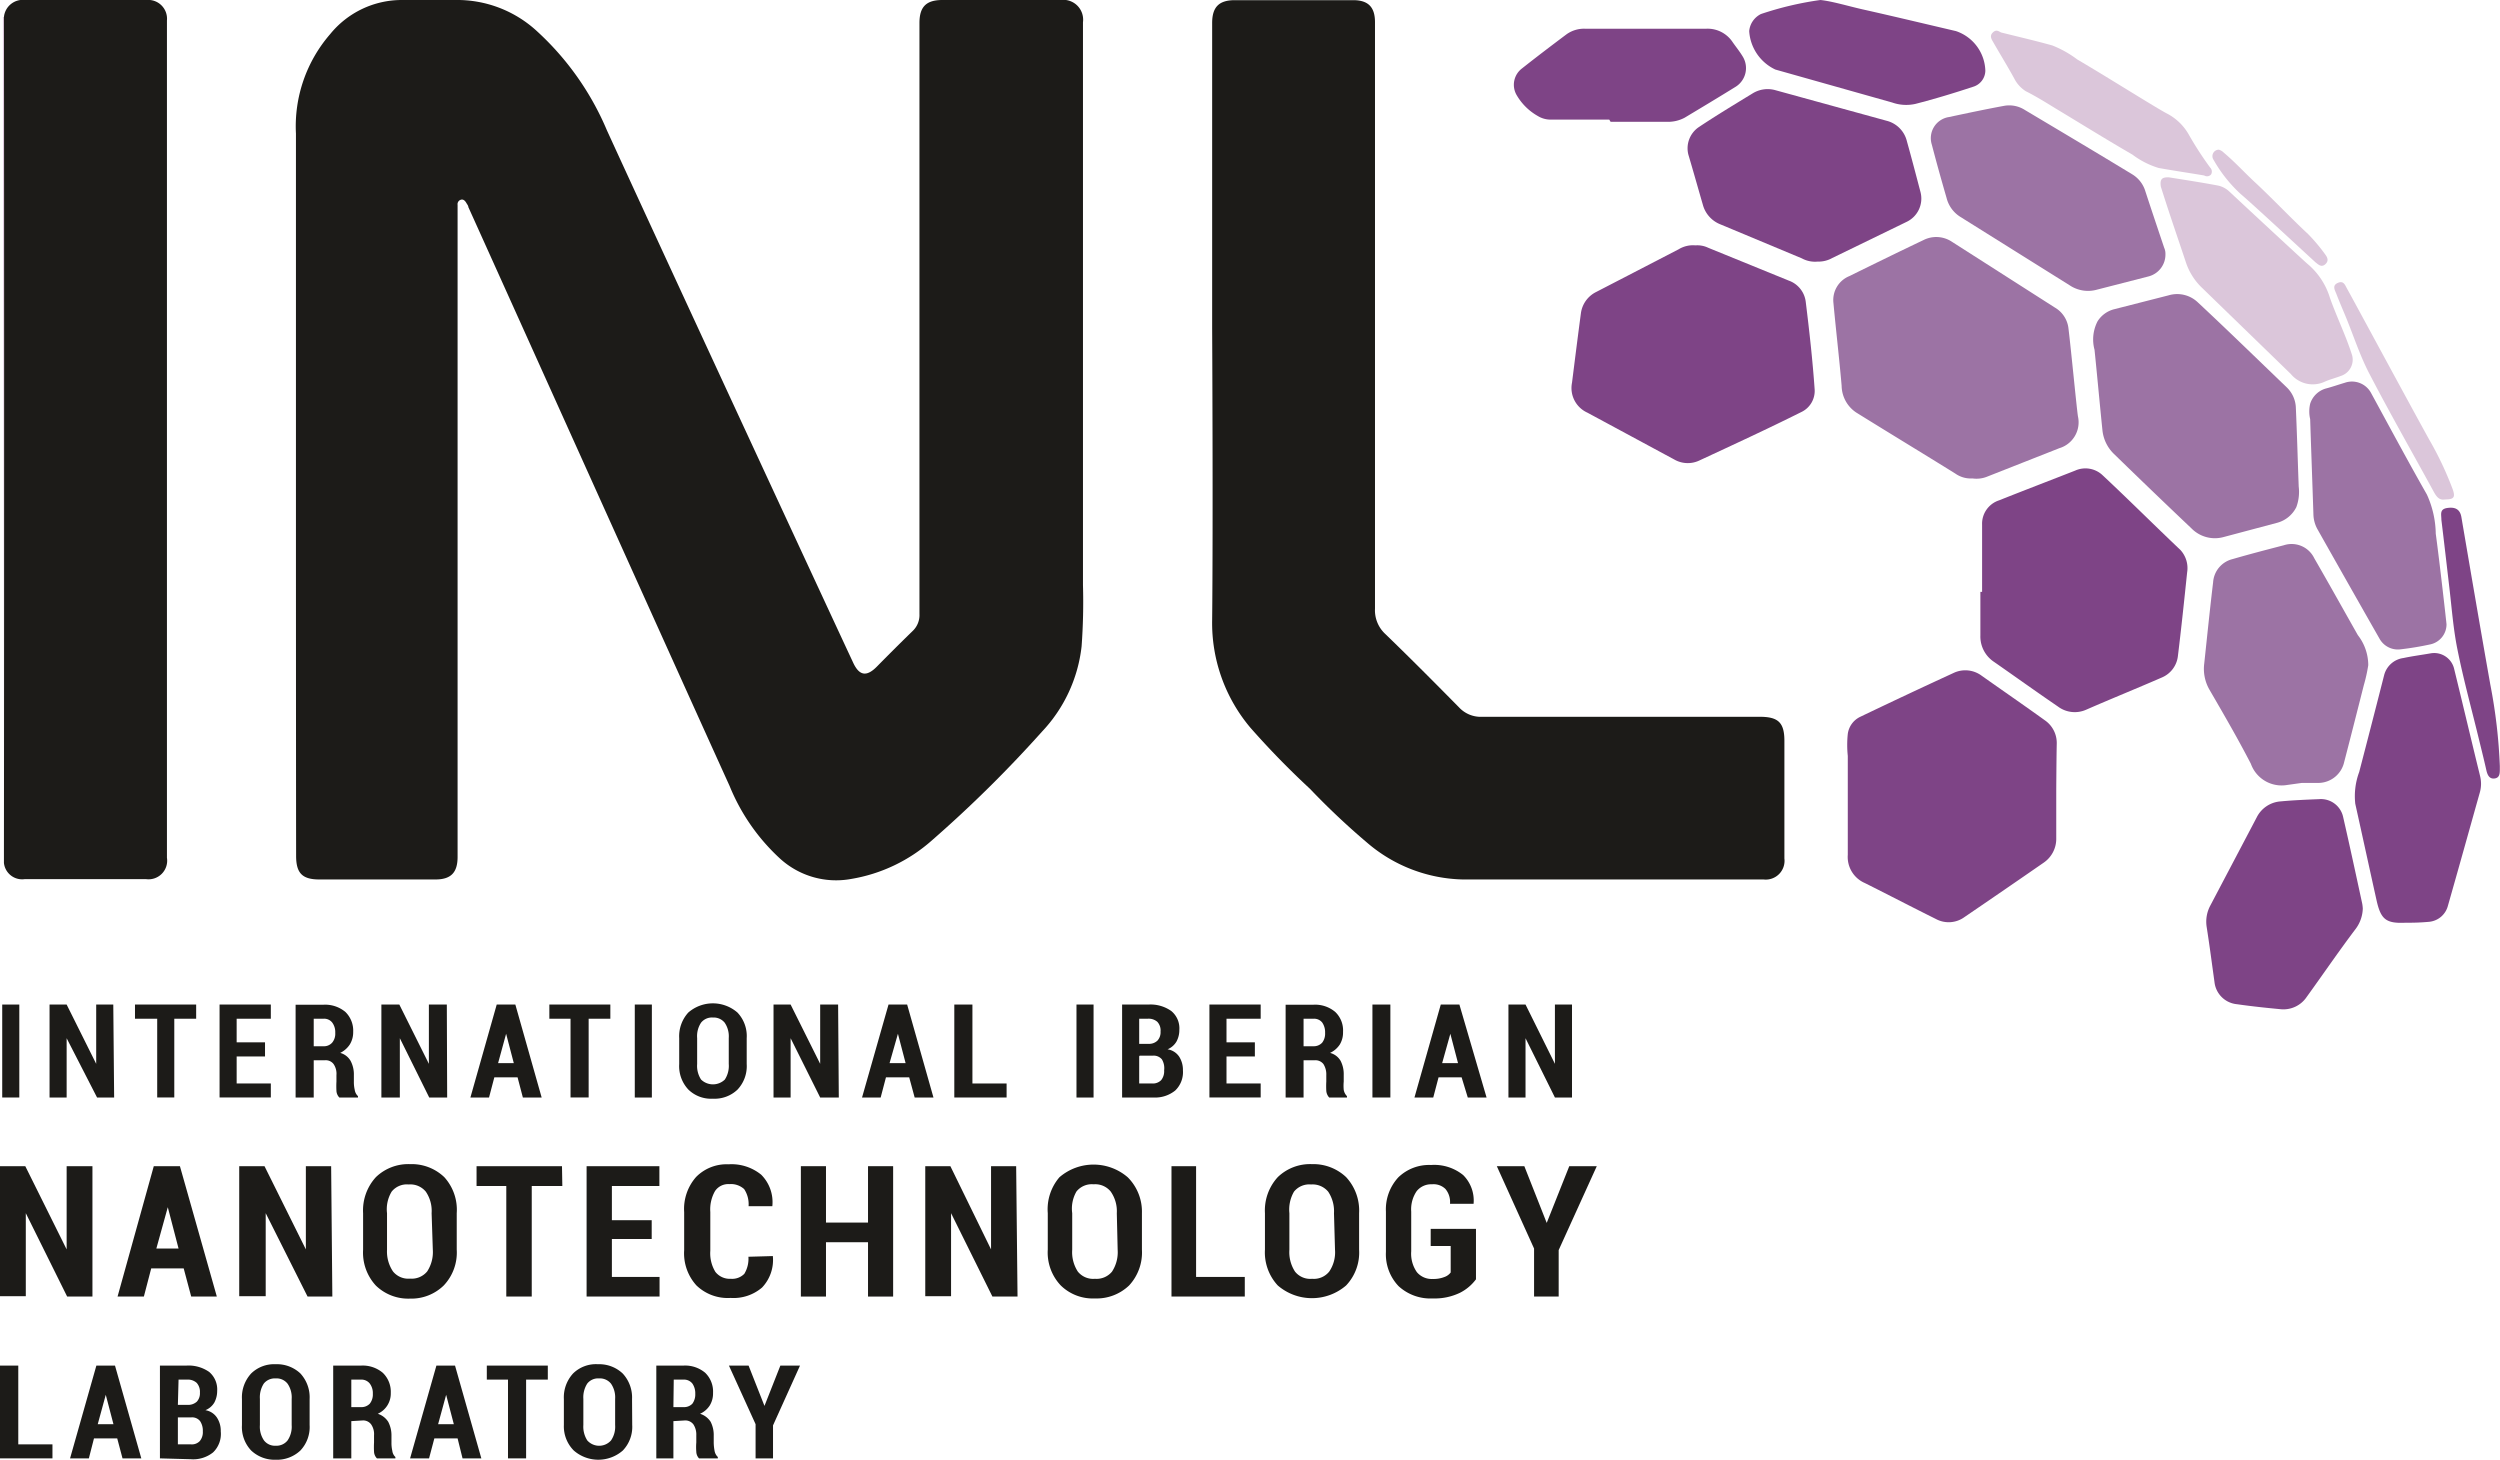 <svg xmlns="http://www.w3.org/2000/svg" viewBox="0 0 146.31 85.43"><defs><style>.a{fill:#dbc6da;}.b{fill:#1c1b18;}.c{fill:#9c73a4;}.d{fill:#7e4486;}</style></defs><path class="a" d="M.17,1H.23c0,.14,0,.28,0,.43,0,16.15,0,48.9,0,49.11C.23,34,.17,17.47.17,1Z"></path><path class="b" d="M17.32,29c0-7.06,0-14.12,0-21.18a8.24,8.24,0,0,1,2-5.82A5.4,5.4,0,0,1,23.52,0c1,0,2.08,0,3.12,0a6.89,6.89,0,0,1,4.79,1.83,16.59,16.59,0,0,1,4.09,5.8C39,15.23,48.63,36,49.92,38.76c.36.79.79.87,1.4.25s1.38-1.39,2.08-2.07a1.28,1.28,0,0,0,.41-1q0-17.3,0-34.59C53.81.4,54.2,0,55.16,0h6.92a1.16,1.16,0,0,1,1.3,1.3c0,2.86,0,24.82,0,32.94a35.58,35.58,0,0,1-.08,3.58,8.66,8.66,0,0,1-2.32,5,73.16,73.16,0,0,1-6.45,6.37,9.45,9.45,0,0,1-4.72,2.25,4.87,4.87,0,0,1-4.19-1.22A11.8,11.8,0,0,1,42.7,46c-3.45-7.6-13.62-30.19-15.29-33.88,0-.08-.07-.16-.11-.23s-.15-.26-.33-.2a.27.27,0,0,0-.19.3V50.15c0,.92-.39,1.32-1.3,1.32H18.69c-1,0-1.36-.37-1.36-1.38C17.32,43,17.32,29,17.32,29Z"></path><path class="b" d="M70.94,19.16V1.35c0-.94.4-1.34,1.33-1.34h6.92c.88,0,1.28.4,1.28,1.29q0,17.16,0,34.32a1.89,1.89,0,0,0,.61,1.49c1.46,1.41,2.89,2.85,4.32,4.3a1.73,1.73,0,0,0,1.34.54q8.13,0,16.26,0c1.08,0,1.43.35,1.43,1.41v6.88a1.1,1.1,0,0,1-1.22,1.23l-17.6,0A8.88,8.88,0,0,1,80,49.31a42.93,42.93,0,0,1-3.33-3.14,49.13,49.13,0,0,1-3.49-3.58,9.5,9.5,0,0,1-2.24-6.31C71,30.57,70.94,19.16,70.94,19.16Z"></path><path class="b" d="M.23,50.5c0-.21,0-.43,0-.64C.25,33.7.24,1.1.23,1A1.11,1.11,0,0,1,1.47,0h7.1a1.1,1.1,0,0,1,1.2,1.2v49a1.09,1.09,0,0,1-1.23,1.25H1.45A1.07,1.07,0,0,1,.23,50.5Z"></path><path class="c" d="M115.44,28a1.57,1.57,0,0,1-1-.28c-1.93-1.2-3.88-2.38-5.81-3.58a1.91,1.91,0,0,1-.85-1.56c-.14-1.62-.33-3.23-.48-4.85a1.51,1.51,0,0,1,.93-1.57c1.44-.71,2.89-1.42,4.34-2.11a1.65,1.65,0,0,1,1.65.09L120.26,18a1.62,1.62,0,0,1,.79,1.18c.16,1.3.49,4.76.56,5.19a1.58,1.58,0,0,1-1.09,1.86l-4.21,1.66A1.66,1.66,0,0,1,115.44,28Z"></path><path class="d" d="M120.34,46.29v2.77a1.69,1.69,0,0,1-.74,1.43q-2.31,1.6-4.63,3.18a1.57,1.57,0,0,1-1.68.11c-1.39-.69-2.77-1.41-4.15-2.1a1.66,1.66,0,0,1-1-1.65c0-1.93,0-3.86,0-5.79a6.19,6.19,0,0,1,0-1.29,1.3,1.3,0,0,1,.73-1q2.73-1.31,5.47-2.57a1.6,1.6,0,0,1,1.64.17c1.23.87,2.48,1.73,3.7,2.61a1.61,1.61,0,0,1,.69,1.33C120.35,44.42,120.34,46.29,120.34,46.29Z"></path><path class="d" d="M99.22,14.36a1.48,1.48,0,0,1,.75.14l4.71,1.92a1.51,1.51,0,0,1,1,1.25c.21,1.7.4,3.4.52,5.11a1.37,1.37,0,0,1-.79,1.34c-2,1-4,1.92-6,2.85A1.58,1.58,0,0,1,98,26.9L92.9,24.15A1.58,1.58,0,0,1,92,22.4c.17-1.35.34-2.71.52-4.06a1.63,1.63,0,0,1,.89-1.25l4.83-2.5A1.6,1.6,0,0,1,99.22,14.36Z"></path><path class="d" d="M116,34.64c0-1.31,0-2.62,0-3.93a1.44,1.44,0,0,1,1-1.43c1.48-.59,3-1.17,4.45-1.74a1.46,1.46,0,0,1,1.61.28c1.54,1.44,3,2.9,4.55,4.37A1.57,1.57,0,0,1,128,33.5c-.17,1.63-.34,3.26-.54,4.89a1.55,1.55,0,0,1-.94,1.26c-1.47.64-3,1.26-4.44,1.89a1.64,1.64,0,0,1-1.64-.19c-1.26-.86-2.5-1.75-3.75-2.62a1.78,1.78,0,0,1-.79-1.54c0-.85,0-1.7,0-2.55Z"></path><path class="c" d="M134.53,28.48a2.57,2.57,0,0,1-.14,1.2,1.76,1.76,0,0,1-1.1.91l-3.12.83a1.92,1.92,0,0,1-1.91-.49c-1.54-1.46-3.06-2.92-4.58-4.4a2.25,2.25,0,0,1-.64-1.38c-.16-1.56-.3-3.12-.46-4.68a2.31,2.31,0,0,1,.18-1.67,1.62,1.62,0,0,1,1-.71l3.17-.81a1.75,1.75,0,0,1,1.69.41c1.77,1.65,3.5,3.34,5.23,5a1.74,1.74,0,0,1,.51,1.12C134.43,25.36,134.47,26.88,134.53,28.48Z"></path><path class="c" d="M133.85,45.94a1.91,1.91,0,0,1-2.12-1.24c-.76-1.47-1.59-2.9-2.42-4.33a2.44,2.44,0,0,1-.31-1.53c.17-1.59.33-3.17.52-4.76a1.5,1.5,0,0,1,1.14-1.36c1-.29,2-.55,3-.81a1.47,1.47,0,0,1,1.78.76c.86,1.49,1.7,3,2.55,4.5a2.87,2.87,0,0,1,.61,1.76,9.4,9.4,0,0,1-.26,1.17c-.38,1.5-.76,3-1.15,4.5a1.56,1.56,0,0,1-1.48,1.22l-1,0Z"></path><path class="d" d="M106.37,15.31a1.61,1.61,0,0,1-.92-.19l-4.79-2a1.71,1.71,0,0,1-1-1.13c-.29-1-.57-2-.85-2.94a1.5,1.5,0,0,1,.58-1.59c1-.67,2.11-1.34,3.19-2a1.67,1.67,0,0,1,1.33-.18l6.51,1.79a1.63,1.63,0,0,1,1.18,1.2c.28,1,.54,2,.79,2.95a1.51,1.51,0,0,1-.82,1.77l-4.34,2.11A1.64,1.64,0,0,1,106.37,15.31Z"></path><path class="c" d="M126.73,14.87a1.32,1.32,0,0,1-1,1.31l-3,.77a1.93,1.93,0,0,1-1.6-.25l-6.39-4a1.83,1.83,0,0,1-.82-1.12c-.29-1-.59-2.07-.86-3.11a1.25,1.25,0,0,1,1-1.62c1.08-.23,2.16-.46,3.25-.66a1.7,1.7,0,0,1,1.2.25c2.1,1.25,4.2,2.5,6.29,3.77a1.75,1.75,0,0,1,.76,1c.36,1.1.73,2.2,1.1,3.3A.83.83,0,0,1,126.73,14.87Z"></path><path class="d" d="M140.81,54c-1.17.06-1.47-.19-1.72-1.29-.42-1.89-.83-3.78-1.25-5.67a4.05,4.05,0,0,1,.23-1.86q.74-2.84,1.46-5.67a1.35,1.35,0,0,1,1.13-1c.52-.11,1.05-.18,1.57-.27a1.2,1.2,0,0,1,1.4.92c.51,2.08,1,4.16,1.51,6.24a1.87,1.87,0,0,1,0,.94c-.63,2.24-1.25,4.47-1.89,6.71a1.26,1.26,0,0,1-1.11.9A12.67,12.67,0,0,1,140.81,54Z"></path><path class="d" d="M138.28,53.17a2.09,2.09,0,0,1-.4,1.17c-1,1.32-1.91,2.66-2.88,4a1.64,1.64,0,0,1-1.56.72c-.85-.08-1.69-.17-2.53-.29a1.46,1.46,0,0,1-1.31-1.3c-.15-1.08-.29-2.16-.46-3.24a2,2,0,0,1,.22-1.24l2.71-5.15a1.7,1.7,0,0,1,1.41-.94c.75-.07,1.5-.1,2.24-.13a1.33,1.33,0,0,1,1.4,1c.39,1.7.76,3.42,1.13,5.13A2.85,2.85,0,0,1,138.28,53.17Z"></path><path class="c" d="M143.18,36.54a1.2,1.2,0,0,1-.94,1.17,17.54,17.54,0,0,1-1.74.29,1.23,1.23,0,0,1-1.24-.62q-1.83-3.21-3.64-6.42a1.88,1.88,0,0,1-.23-.87c-.06-1.85-.13-3.71-.19-5.56a2,2,0,0,1,0-.9,1.35,1.35,0,0,1,.91-.89c.38-.1.75-.23,1.12-.34a1.27,1.27,0,0,1,1.54.61c1.09,2,2.16,4,3.26,5.93a5.71,5.71,0,0,1,.52,2.29C142.78,32.92,143.18,36.49,143.18,36.54Z"></path><path class="a" d="M126.94,10.38c1,.16,1.92.3,2.87.48a1.39,1.39,0,0,1,.68.37c1.35,1.26,4.38,4.07,4.55,4.21a4.18,4.18,0,0,1,1.32,2c.4,1.13.94,2.22,1.3,3.37A1,1,0,0,1,137,22c-.31.12-.63.2-.93.33a1.66,1.66,0,0,1-2-.44c-1.19-1.16-4.62-4.48-5.15-5a3.64,3.64,0,0,1-1-1.56c-.49-1.47-1-2.94-1.46-4.41C126.4,10.5,126.51,10.36,126.94,10.38Z"></path><path class="d" d="M94.18,7H90.73A1.43,1.43,0,0,1,90,6.79a3.31,3.31,0,0,1-1.26-1.26A1.2,1.2,0,0,1,89.08,4c.86-.68,1.73-1.34,2.61-2a1.77,1.77,0,0,1,1.06-.32l7.12,0a1.76,1.76,0,0,1,1.54.8c.19.27.4.53.57.81a1.29,1.29,0,0,1-.39,1.78c-1,.62-2,1.22-3,1.82a2.07,2.07,0,0,1-1,.24c-1.11,0-2.22,0-3.33,0Z"></path><path class="d" d="M106.54,0c.71.08,1.56.34,2.43.54,1.83.41,3.66.85,5.5,1.28a2.52,2.52,0,0,1,1.72,2.33,1,1,0,0,1-.72.93c-1.12.37-2.24.71-3.37,1A2.46,2.46,0,0,1,110.74,6L103.9,4.07a2.67,2.67,0,0,1-1.53-2.25,1.24,1.24,0,0,1,.69-1A19.14,19.14,0,0,1,106.54,0Z"></path><path class="a" d="M129,10.27c-.89-.15-1.78-.28-2.67-.44a4.92,4.92,0,0,1-1.53-.78c-1.52-.88-3-1.8-4.51-2.71-.57-.35-1.15-.71-1.73-1a1.89,1.89,0,0,1-.68-.75c-.4-.73-.84-1.44-1.25-2.16-.1-.17-.19-.35,0-.53s.31-.09.48,0c1,.25,2,.48,3,.76a6.2,6.2,0,0,1,1.46.82c1.41.83,2.8,1.7,4.2,2.55.33.2.66.4,1,.59a3.12,3.12,0,0,1,1.34,1.28,19.46,19.46,0,0,0,1.24,1.91.33.33,0,0,1,.05.4A.31.31,0,0,1,129,10.27Z"></path><path class="d" d="M146.3,44.83V45c0,.25,0,.52-.31.56s-.42-.22-.48-.49c-.15-.67-.32-1.34-.48-2-.41-1.68-.87-3.36-1.21-5.06-.24-1.18-.33-2.39-.47-3.59s-.31-2.68-.47-4c0-.31-.12-.62.34-.69s.75.07.83.53c.56,3.28,1.12,6.57,1.7,9.84A31.09,31.09,0,0,1,146.3,44.83Z"></path><path class="a" d="M143.09,29.23c-.32.06-.49-.15-.64-.42-1.26-2.31-2.57-4.6-3.78-6.93-.55-1.05-.92-2.2-1.37-3.3-.19-.46-.39-.92-.57-1.39-.09-.22-.25-.48.08-.63s.42.09.53.3c.29.51,3.49,6.45,4.84,8.89a19.4,19.4,0,0,1,1.36,2.88C143.71,29.11,143.61,29.23,143.09,29.23Z"></path><path class="a" d="M129.85,8.76a.62.62,0,0,1,.29.17c.68.57,1.28,1.24,1.94,1.84,1,.94,2,2,3,2.93a10.24,10.24,0,0,1,1,1.19c.13.17.23.38,0,.58s-.41,0-.56-.11c-.85-.78-3.76-3.48-4.38-4a8.14,8.14,0,0,1-1.59-2A.38.38,0,0,1,129.85,8.76Z"></path><path class="b" d="M1.07,84.53h2v.82H0V79.92H1.07Z"></path><path class="b" d="M6.86,84.18H5.5l-.3,1.17H4.1l1.54-5.43H6.73l1.54,5.43H7.17Zm-1.14-.83h.92l-.45-1.72h0Z"></path><path class="b" d="M9.36,85.35V79.92h1.55a2.1,2.1,0,0,1,1.33.37,1.34,1.34,0,0,1,.47,1.11,1.44,1.44,0,0,1-.17.69,1.08,1.08,0,0,1-.52.44,1,1,0,0,1,.68.44,1.41,1.41,0,0,1,.22.8A1.5,1.5,0,0,1,12.47,85a1.86,1.86,0,0,1-1.29.4Zm1.05-3.13H11a.75.75,0,0,0,.52-.19.72.72,0,0,0,.18-.53.78.78,0,0,0-.19-.57.77.77,0,0,0-.56-.19h-.5Zm0,.73v1.58h.77a.64.64,0,0,0,.51-.19.81.81,0,0,0,.18-.57,1,1,0,0,0-.16-.6.59.59,0,0,0-.5-.22h-.8Z"></path><path class="b" d="M18.12,83.4a2,2,0,0,1-.54,1.49,2,2,0,0,1-1.44.54,2,2,0,0,1-1.44-.54,2,2,0,0,1-.54-1.49V81.88a2.06,2.06,0,0,1,.54-1.5,1.92,1.92,0,0,1,1.43-.54,2,2,0,0,1,1.45.54,2.06,2.06,0,0,1,.54,1.5Zm-1.05-1.53a1.41,1.41,0,0,0-.24-.89.82.82,0,0,0-.7-.31.83.83,0,0,0-.69.3,1.49,1.49,0,0,0-.23.9V83.4a1.42,1.42,0,0,0,.24.9.81.81,0,0,0,.69.31.83.83,0,0,0,.69-.31,1.42,1.42,0,0,0,.24-.9Z"></path><path class="b" d="M20.56,83.17v2.18H19.5V79.92h1.63a1.82,1.82,0,0,1,1.27.42,1.54,1.54,0,0,1,.47,1.18,1.3,1.3,0,0,1-.76,1.22,1.14,1.14,0,0,1,.61.47,1.71,1.71,0,0,1,.19.82v.4a2.06,2.06,0,0,0,.05.48.59.59,0,0,0,.18.36v.08H22.06a.59.59,0,0,1-.17-.39,4.9,4.9,0,0,1,0-.54V84a1,1,0,0,0-.17-.64.58.58,0,0,0-.49-.23Zm0-.82h.56a.67.67,0,0,0,.52-.2.86.86,0,0,0,.18-.58.93.93,0,0,0-.18-.6.62.62,0,0,0-.51-.23h-.57Z"></path><path class="b" d="M26.78,84.18H25.42l-.31,1.17H24l1.54-5.43h1.09l1.54,5.43h-1.1Zm-1.14-.83h.92l-.45-1.72h0Z"></path><path class="b" d="M32.06,80.74H30.79v4.61H29.73V80.74H28.49v-.82h3.57Z"></path><path class="b" d="M37,83.4a2,2,0,0,1-.55,1.49,2.18,2.18,0,0,1-2.87,0A2,2,0,0,1,33,83.4V81.88a2.06,2.06,0,0,1,.54-1.5A1.91,1.91,0,0,1,35,79.84a2,2,0,0,1,1.44.54,2.06,2.06,0,0,1,.55,1.5Zm-1-1.53a1.41,1.41,0,0,0-.24-.89.83.83,0,0,0-.7-.31.81.81,0,0,0-.69.3,1.49,1.49,0,0,0-.23.9V83.4a1.49,1.49,0,0,0,.23.9.93.93,0,0,0,1.39,0,1.42,1.42,0,0,0,.24-.9Z"></path><path class="b" d="M39.41,83.17v2.18h-1V79.92H40a1.82,1.82,0,0,1,1.27.42,1.53,1.53,0,0,1,.46,1.18,1.35,1.35,0,0,1-.19.73,1.31,1.31,0,0,1-.57.49,1.13,1.13,0,0,1,.62.47,1.71,1.71,0,0,1,.18.82v.4a2.8,2.8,0,0,0,.05.48.65.65,0,0,0,.19.36v.08H40.91a.59.59,0,0,1-.16-.39,3.27,3.27,0,0,1,0-.54V84a1.08,1.08,0,0,0-.17-.64.59.59,0,0,0-.49-.23Zm0-.82H40a.67.67,0,0,0,.52-.2.91.91,0,0,0,.17-.58,1,1,0,0,0-.17-.6.62.62,0,0,0-.51-.23h-.58Z"></path><path class="b" d="M44.74,82.28h0l.93-2.36h1.15l-1.58,3.5v1.93H44.22v-2l-1.56-3.43h1.15Z"></path><path class="b" d="M1.13,64.23h-1V58.79h1Z"></path><path class="b" d="M6.68,64.23h-1L3.9,60.76h0v3.47h-1V58.79h1l1.73,3.47h0V58.79h1Z"></path><path class="b" d="M11.48,59.62H10.2v4.61h-1V59.62H7.9v-.83h3.58Z"></path><path class="b" d="M15.51,61.83H13.85v1.58h2v.82h-3V58.79h3v.83h-2V61h1.66Z"></path><path class="b" d="M18.36,62.05v2.18H17.3V58.8h1.63a1.85,1.85,0,0,1,1.28.42,1.53,1.53,0,0,1,.46,1.17,1.36,1.36,0,0,1-.2.74,1.42,1.42,0,0,1-.56.49,1,1,0,0,1,.61.47,1.68,1.68,0,0,1,.19.82v.39a2,2,0,0,0,.05.48.62.62,0,0,0,.19.37v.08H19.86a.59.59,0,0,1-.17-.39,4.9,4.9,0,0,1,0-.54v-.38a1,1,0,0,0-.17-.65.57.57,0,0,0-.49-.22Zm0-.82h.56a.64.64,0,0,0,.52-.21.81.81,0,0,0,.18-.57.94.94,0,0,0-.18-.61.6.6,0,0,0-.51-.22h-.57Z"></path><path class="b" d="M26.17,64.23H25.12L23.4,60.76h0v3.47H22.32V58.79h1.05l1.73,3.47h0V58.79h1.05Z"></path><path class="b" d="M30.29,63.05H28.93l-.31,1.18H27.53l1.54-5.44h1.09l1.54,5.44H30.6Zm-1.14-.83h.92l-.45-1.72h0Z"></path><path class="b" d="M35.72,59.62H34.45v4.61H33.39V59.62H32.15v-.83h3.57Z"></path><path class="b" d="M38.15,64.23h-1V58.79h1Z"></path><path class="b" d="M43.7,62.27a2,2,0,0,1-.54,1.5,1.94,1.94,0,0,1-1.44.53,1.9,1.9,0,0,1-1.43-.53,2,2,0,0,1-.54-1.5V60.76a2.06,2.06,0,0,1,.53-1.5,2.19,2.19,0,0,1,2.88,0,2,2,0,0,1,.54,1.5Zm-1.05-1.52a1.42,1.42,0,0,0-.24-.9.83.83,0,0,0-.69-.3.81.81,0,0,0-.69.3,1.42,1.42,0,0,0-.23.9v1.52a1.46,1.46,0,0,0,.23.91,1,1,0,0,0,1.39,0,1.46,1.46,0,0,0,.23-.91Z"></path><path class="b" d="M49.09,64.23H48l-1.73-3.47h0v3.47h-1V58.79h1L48,62.26h0V58.79h1.05Z"></path><path class="b" d="M53.21,63.05H51.85l-.31,1.18H50.45L52,58.79h1.09l1.54,5.44h-1.1Zm-1.15-.83H53l-.45-1.72h0Z"></path><path class="b" d="M56.91,63.41h2v.82H55.85V58.79h1.06Z"></path><path class="b" d="M64,64.23h-1V58.79h1Z"></path><path class="b" d="M65.67,64.23V58.79h1.55a2.1,2.1,0,0,1,1.33.38,1.31,1.31,0,0,1,.47,1.1,1.41,1.41,0,0,1-.17.69,1.1,1.1,0,0,1-.52.45,1,1,0,0,1,.68.43,1.44,1.44,0,0,1,.22.8,1.49,1.49,0,0,1-.45,1.18,1.87,1.87,0,0,1-1.29.41Zm1-3.14h.55a.7.7,0,0,0,.52-.19.72.72,0,0,0,.18-.53.74.74,0,0,0-.19-.57.77.77,0,0,0-.56-.18h-.5Zm0,.73v1.59h.77a.67.67,0,0,0,.52-.2.83.83,0,0,0,.17-.57A1,1,0,0,0,68,62a.62.62,0,0,0-.5-.22h-.8Z"></path><path class="b" d="M73.44,61.83H71.78v1.58h2v.82h-3V58.79h3v.83h-2V61h1.66Z"></path><path class="b" d="M76.29,62.05v2.18H75.24V58.8h1.63a1.82,1.82,0,0,1,1.27.42,1.49,1.49,0,0,1,.46,1.17,1.36,1.36,0,0,1-.19.74,1.38,1.38,0,0,1-.57.49,1,1,0,0,1,.62.47,1.69,1.69,0,0,1,.18.82v.39a2.61,2.61,0,0,0,0,.48.68.68,0,0,0,.19.37v.08H77.79a.64.64,0,0,1-.17-.39,4.89,4.89,0,0,1,0-.54v-.38a1.12,1.12,0,0,0-.17-.65.59.59,0,0,0-.49-.22Zm0-.82h.57a.66.66,0,0,0,.52-.21.86.86,0,0,0,.17-.57,1,1,0,0,0-.17-.61.61.61,0,0,0-.51-.22h-.58Z"></path><path class="b" d="M81.37,64.23H80.32V58.79h1.05Z"></path><path class="b" d="M85.54,63.05H84.19l-.31,1.18h-1.1l1.54-5.44h1.09L87,64.23h-1.1Zm-1.14-.83h.93l-.45-1.72h0Z"></path><path class="b" d="M92,64.23H91l-1.72-3.47h0v3.47h-1V58.79h1L91,62.26h0V58.79H92Z"></path><path class="b" d="M5.41,75.88H3.93L1.51,71h0v4.86H0V68.25H1.48L3.9,73.12h0V68.25H5.41Z"></path><path class="b" d="M10.75,74.23H8.85l-.43,1.65H6.88L9,68.25h1.53l2.16,7.63H11.19Zm-1.6-1.16h1.3l-.63-2.42h0Z"></path><path class="b" d="M19.45,75.88H18L15.55,71h0v4.86H14V68.25h1.48l2.42,4.87h0V68.25h1.48Z"></path><path class="b" d="M26.73,73.13a2.8,2.8,0,0,1-.76,2.1A2.71,2.71,0,0,1,24,76a2.72,2.72,0,0,1-2-.76,2.84,2.84,0,0,1-.75-2.1V71a2.88,2.88,0,0,1,.75-2.11,2.73,2.73,0,0,1,2-.76,2.76,2.76,0,0,1,2,.76A2.84,2.84,0,0,1,26.73,71ZM25.26,71a2,2,0,0,0-.34-1.26,1.17,1.17,0,0,0-1-.42,1.14,1.14,0,0,0-1,.42A2,2,0,0,0,22.65,71v2.14A2.08,2.08,0,0,0,23,74.41a1.15,1.15,0,0,0,1,.42,1.17,1.17,0,0,0,1-.42,2.08,2.08,0,0,0,.33-1.28Z"></path><path class="b" d="M32.91,69.41H31.12v6.47H29.63V69.41H27.89V68.25h5Z"></path><path class="b" d="M38.14,72.51H35.81v2.22H38.6v1.15H34.33V68.25h4.26v1.16H35.81v2h2.33Z"></path><path class="b" d="M45.23,73.51v0a2.34,2.34,0,0,1-.63,1.84,2.56,2.56,0,0,1-1.84.61,2.64,2.64,0,0,1-2-.73,2.79,2.79,0,0,1-.72-2.06V70.94a2.83,2.83,0,0,1,.7-2.06,2.5,2.5,0,0,1,1.89-.74,2.75,2.75,0,0,1,1.92.61,2.27,2.27,0,0,1,.65,1.84v0H43.81a1.6,1.6,0,0,0-.26-1,1.15,1.15,0,0,0-.87-.29.93.93,0,0,0-.83.4,2.15,2.15,0,0,0-.28,1.23V73.2a2.08,2.08,0,0,0,.3,1.24,1.07,1.07,0,0,0,.9.4,1,1,0,0,0,.79-.29,1.69,1.69,0,0,0,.24-1Z"></path><path class="b" d="M52.27,75.88H50.8V72.7H48.34v3.18H46.87V68.25h1.47v3.3H50.8v-3.3h1.47Z"></path><path class="b" d="M59.55,75.88H58.08L55.66,71h0v4.86H54.15V68.25h1.47L58,73.12h0V68.25h1.47Z"></path><path class="b" d="M66.83,73.13a2.84,2.84,0,0,1-.75,2.1,2.75,2.75,0,0,1-2,.76,2.68,2.68,0,0,1-2-.76,2.8,2.8,0,0,1-.76-2.1V71A2.88,2.88,0,0,1,62,68.9a3.06,3.06,0,0,1,4,0A2.84,2.84,0,0,1,66.83,71ZM65.36,71A2,2,0,0,0,65,69.73a1.17,1.17,0,0,0-1-.42,1.15,1.15,0,0,0-1,.42A2,2,0,0,0,62.75,71v2.14a2.08,2.08,0,0,0,.33,1.28,1.15,1.15,0,0,0,1,.42,1.17,1.17,0,0,0,1-.42,2.08,2.08,0,0,0,.33-1.28Z"></path><path class="b" d="M70,74.73h2.85v1.15H68.56V68.25H70Z"></path><path class="b" d="M79.54,73.13a2.8,2.8,0,0,1-.76,2.1,3.06,3.06,0,0,1-4,0,2.84,2.84,0,0,1-.75-2.1V71a2.88,2.88,0,0,1,.75-2.11,2.72,2.72,0,0,1,2-.76,2.79,2.79,0,0,1,2,.76A2.88,2.88,0,0,1,79.54,71ZM78.07,71a2.06,2.06,0,0,0-.34-1.26,1.19,1.19,0,0,0-1-.42,1.15,1.15,0,0,0-1,.42A2.09,2.09,0,0,0,75.46,71v2.14a2.08,2.08,0,0,0,.33,1.28,1.14,1.14,0,0,0,1,.42,1.15,1.15,0,0,0,1-.42,2,2,0,0,0,.34-1.28Z"></path><path class="b" d="M86.38,74.87a2.66,2.66,0,0,1-.94.79,3.41,3.41,0,0,1-1.59.33,2.75,2.75,0,0,1-2-.72,2.7,2.7,0,0,1-.74-2V70.91a2.76,2.76,0,0,1,.72-2,2.58,2.58,0,0,1,1.92-.73,2.68,2.68,0,0,1,1.88.59,2.1,2.1,0,0,1,.61,1.68v0H84.86a1.19,1.19,0,0,0-.27-.87,1,1,0,0,0-.79-.27,1.08,1.08,0,0,0-.89.4,1.89,1.89,0,0,0-.32,1.2v2.32a1.89,1.89,0,0,0,.33,1.22,1.13,1.13,0,0,0,.93.4,1.73,1.73,0,0,0,.67-.11.78.78,0,0,0,.38-.27V72.92H83.73v-1h2.65Z"></path><path class="b" d="M90.52,71.57h0l1.32-3.32h1.61l-2.23,4.91v2.72H89.78V73.07L87.6,68.25h1.61Z"></path></svg>